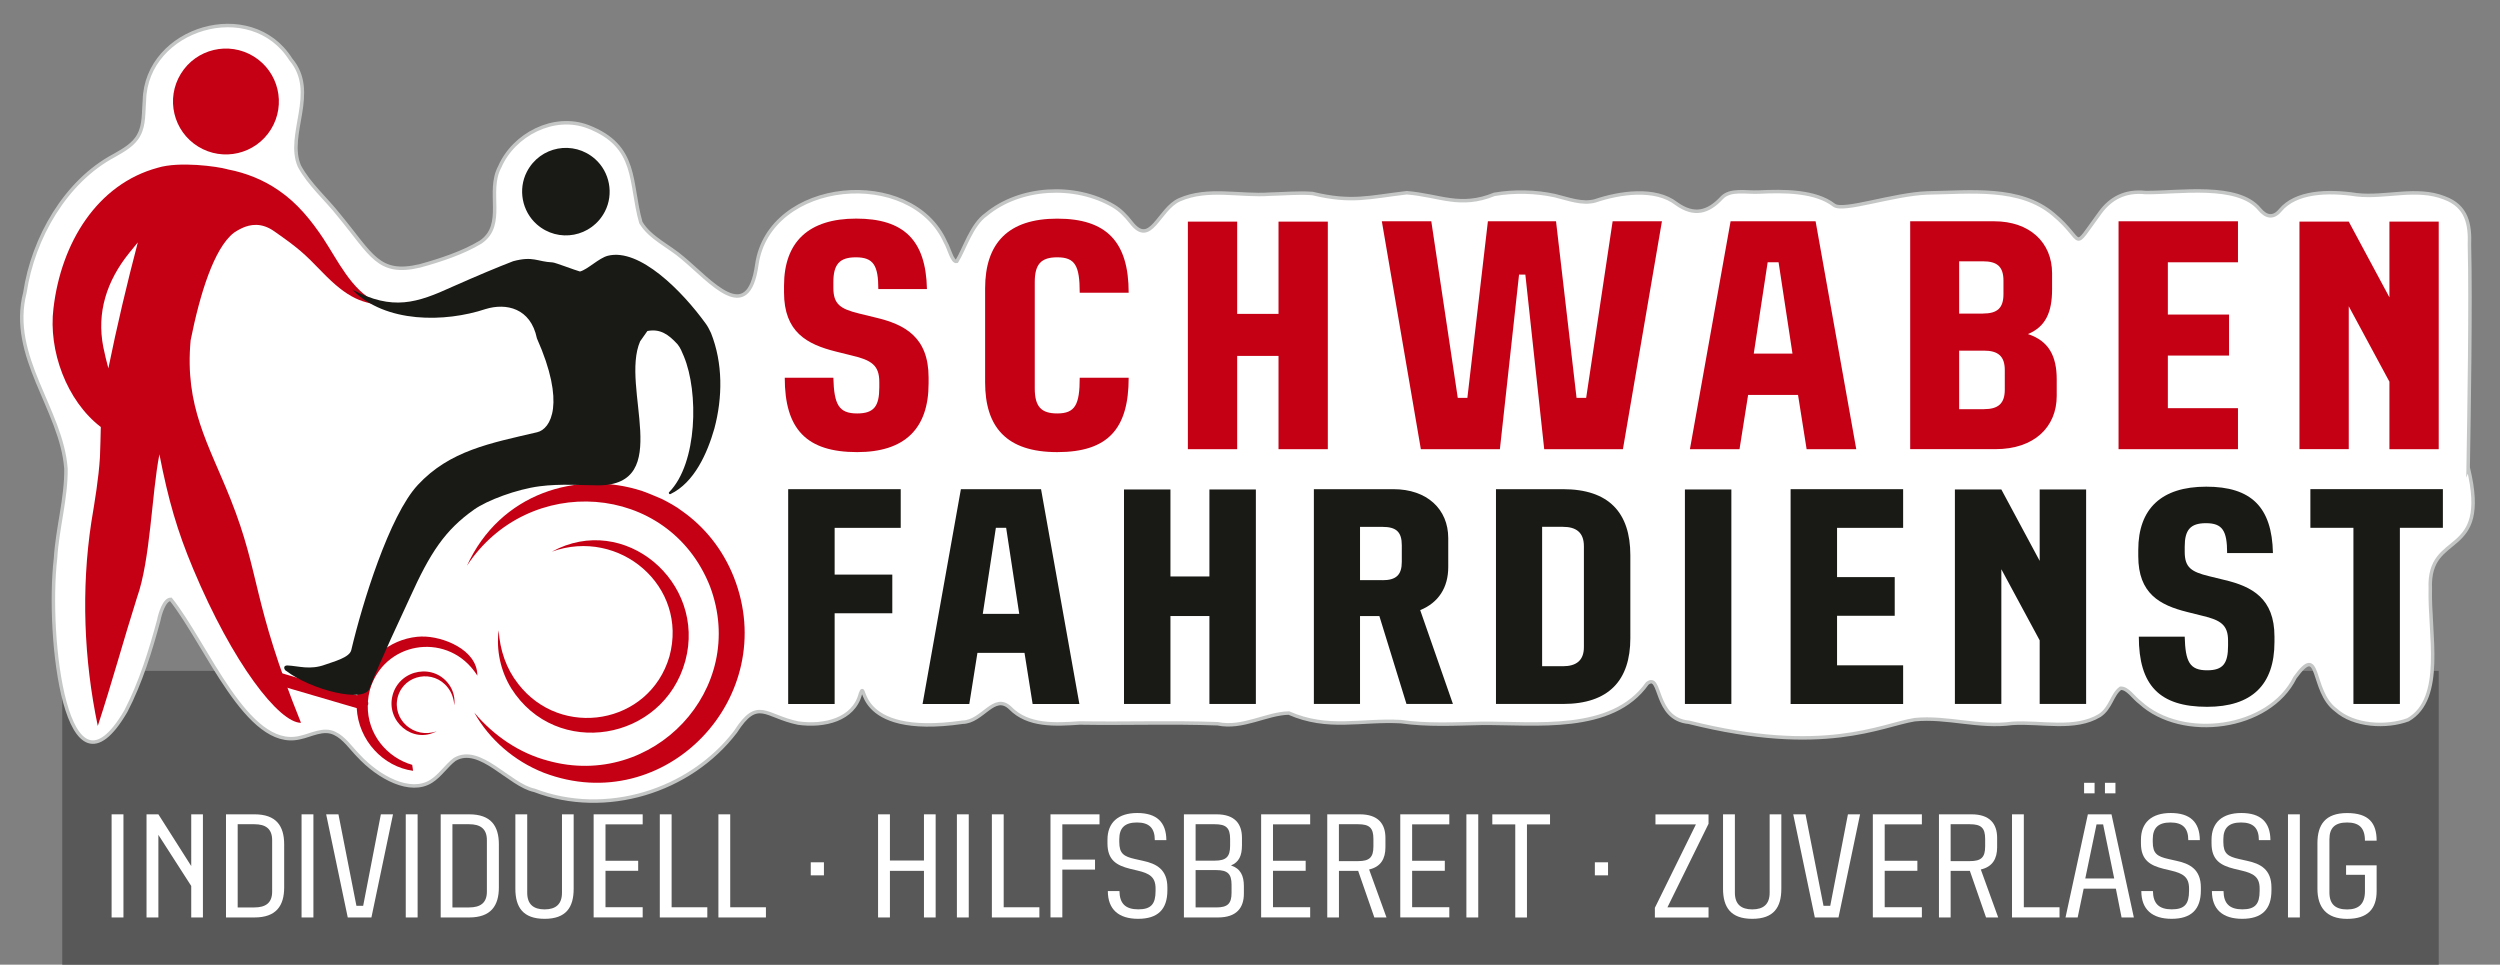 <?xml version="1.0" encoding="UTF-8"?>
<svg id="Isolationsmodus" xmlns="http://www.w3.org/2000/svg" viewBox="0 0 588.28 227">
  <rect x="0" y="0" width="588.28" height="227" fill="#808080" stroke="none"/>
  <defs>
    <style>
      .cls-1 {
        fill: #191915;
      }

      .cls-2 {
        fill: #c50015;
      }

      .cls-3, .cls-4 {
        fill: #fff;
      }

      .cls-4 {
        stroke: #c4c5c5;
        stroke-miterlimit: 10;
        stroke-width: .82px;
      }

      .cls-5 {
        fill: #575857;
      }
    </style>
  </defs>
  <rect class="cls-5" x="14.65" y="157.86" width="559.21" height="69.15"/>
  <path class="cls-4" d="M580.79,110.08c.21-12.87.64-38.64.3-52.42.18-4.79-.52-9.13-5.9-11.1-6.53-2.59-13.82.04-20.59-.72-6.88-1.04-14.38-.74-18.03,3.64-1.71,2.05-3.43,1.49-4.86-.24-5.12-6.2-19-3.87-26.81-3.93-4.9-.54-8.31,1.45-10.67,4.66-7.1,9.65-3.38,6.82-11.01.5-7.88-6.72-19.66-5.22-29.65-5.07-8.13.29-19.87,4.53-22,2.88-4.36-3.39-11.87-3.38-17.79-3.08-2.9.13-6.65-.77-8.64,1.36-3.18,3.41-6.47,4.36-10.66,1.36-4.94-3.85-13.34-2.62-19.1-.66-3.06.85-6.32-.46-9.52-1.23-4.59-1-9.61-1.09-14.22-.3-8.07,3.28-12.77.27-20.6-.38-8.97,1.05-12.93,2.42-22.2.18-3.29-.25-6.7.09-10.01.16-7.16.51-14.56-1.63-21.27,1.31-4.93,2.16-6.76,11.33-11.38,5.36-1.2-1.56-2.59-2.97-4.19-3.91-9.14-5.33-22.02-4.53-29.92,2.01-3.45,2.41-5.08,8.05-6.93,11.05-1.05.31-1.87-3.26-2.62-4.44-8.01-18.12-41.54-15.07-44.44,5.23-2.05,14.63-10.86,3.86-17.45-1.61-3.21-2.8-7.65-4.67-9.83-8.32-2.68-9.42-.56-17.96-12.41-22.55-8.07-3.08-17.5,1.85-20.79,9.43-3.18,5.87,1.47,13.6-4.47,17.7-4.06,2.49-9.62,4.33-14.32,5.61-9.79,2.33-11.33-2.59-19.01-11.86-3.04-3.89-7.07-7.32-9.36-11.63-3.19-7.41,4.54-17.37-2.01-25.09C59.09-.87,34.36,6.56,33.98,23.65c-.24,2.69,0,5.72-1.31,8.09-1.14,2.26-3.62,3.61-5.82,4.87-11.39,6.05-19.05,19.34-20.99,32.25-3.88,15.05,8.67,27.56,9.66,41.43.1,6.88-2.03,14.06-2.45,21.05-2.17,18.61,2.55,59.98,16.54,36.02,3.48-6.69,5.83-14.29,7.74-21.37.29-1.5,1.31-4.98,2.85-4.96,8.53,10.75,17.95,35.39,30.25,32.57,2.7-.54,5.65-2.36,8.33-1.01,2.2,1.02,3.8,3.45,5.54,5.21,4.8,5.2,12.25,9.17,17.16,6.04,2.07-1.3,3.62-3.72,5.51-5.14,5.92-3.52,12.84,6.05,18.76,7.28,16.73,6.39,36.58.28,47.33-13.78,5.25-8.2,6.98-3.64,14.73-2.05,6.15.87,13.08-.8,14.65-6.88,1.62-4.22-2.38,10.49,24.06,6.68,4.74-.1,7.39-6.98,11.21-3.33,4.18,4.3,10.67,3.89,16.31,3.51,11.08.18,21.49-.22,32.49.18,5.87,1.23,11.45-2.41,16.74-2.52,9.29,4.06,16.84,1.51,26.38,2.02,6.33.9,12.7.55,19.06.4,12.42-.1,30.64,2.38,38.91-9.38,3.43-2.64,1.49,8.39,9.79,9.13,31.84,7.98,45.21.67,53.14-.61,7.61-.76,15.17,1.95,22.96.87,6.89-.44,14.73,1.7,20.6-1.87,2.64-1.8,2.86-4.91,4.87-6.39,1.68-.12,3.07,2.25,4.62,3.38,9.93,9.07,30.39,6.41,36.45-5.9,6.18-8.54,3.55,3.13,9.6,7.63,4.3,3.83,11.92,4.17,17.01,2.3,8.68-5.01,4.93-20.38,5.22-30.89-.58-13.89,14.2-6.61,8.94-28.32l-.02-.1Z"/>
  <g>
    <path class="cls-2" d="M76.23,56.35c-2.97-4.47-6.23-8.54-10.65-11.54-3.52-2.46-7.7-4.14-11.98-4.95-.05-.02-.1-.03-.16-.05-2.19-.62-11.2-1.91-16.34-.33,0,0,0,0,0,0-14.24,3.86-22.72,17.66-24.52,33.08-1.23,9.92,3.08,21.75,11.14,27.92-.07,2.38-.09,4.76-.2,7.08-.32,5.15-1.19,10.21-2.03,15.33-2.39,15.72-1.77,32.3,1.52,47.93,3.39-10.32,6.1-20.36,9.23-30.22,3.17-8.85,3.45-24.45,5.27-33.69,2.13,10.87,4.2,18.01,7.94,26.94,9.36,22.33,20.21,36.24,25.38,36.24-11.65-28.89-9.47-34.78-16.57-52.62-5.19-13.04-10.85-21.74-9.4-37.4,2.18-10.92,5.51-21.66,10.16-25.29.46-.31.95-.61,1.46-.88.1-.04.2-.09.3-.13,0,0,0,0-.02-.01,2.21-1.06,4.82-1.4,7.75.65,5.79,4.04,7.11,5.27,11.23,9.53,6.14,6.36,9.62,7.57,15.42,7.95-.97-.19-2.08-.65-2.77-.96-5.55-2.46-9.07-9.91-12.17-14.58ZM30.42,59.5c.79-1,1.44-1.79,2.01-2.46-2.57,9.79-4.91,19.7-6.93,29.63-.45-1.63-.84-3.3-1.2-5.03-1.57-8.1.78-15.52,6.12-22.14Z"/>
    <path class="cls-2" d="M92.22,71.94c-.36-.02-.71-.04-1.06-.06.39.07.75.11,1.06.06Z"/>
    <path class="cls-2" d="M46.63,34.49c5.86,3.61,13.53,1.79,17.14-4.07,3.61-5.86,1.79-13.53-4.07-17.14-5.86-3.61-13.53-1.79-17.14,4.07-3.61,5.86-1.79,13.53,4.07,17.14Z"/>
  </g>
  <g>
    <path class="cls-2" d="M196.1,88.88c.16,6.3,1.25,8.41,5.6,8.41,3.97,0,5.21-1.71,5.21-6.15v-1.25c0-3.89-1.79-5.14-6.46-6.23l-3.74-.93c-6.85-1.71-12.22-4.59-12.22-13.93v-1.56c0-10.35,5.84-15.8,16.97-15.8s16.42,4.98,16.66,16.58h-11.44c0-5.6-1.17-7.47-5.29-7.47-3.89,0-5.29,1.71-5.29,5.84v1.32c0,3.89,1.63,4.98,6.07,6.07l3.81.93c6.93,1.63,12.53,4.59,12.53,14.17v1.32c0,10.74-5.68,16.19-16.81,16.19-11.91,0-17.04-5.37-17.04-17.51h11.44Z"/>
    <path class="cls-2" d="M265.59,88.88c0,11.99-4.83,17.51-16.81,17.51s-16.97-5.92-16.97-16.42v-22.1c0-10.59,5.37-16.42,16.97-16.42s16.81,5.45,16.81,17.43h-11.52c0-6.38-1.09-8.33-5.29-8.33-3.81,0-5.29,1.63-5.29,5.84v24.98c0,4.28,1.48,5.92,5.29,5.92,4.2,0,5.29-2.02,5.29-8.41h11.52Z"/>
    <path class="cls-2" d="M279.52,52.15h11.6v21.71h9.73v-21.71h11.6v53.55h-11.6v-21.95h-9.73v21.95h-11.6v-53.55Z"/>
    <path class="cls-2" d="M325.13,52.07h11.67l6.23,41.56h2.26l4.83-41.56h16.03l4.83,41.56h2.26l6.23-41.56h11.6l-9.18,53.63h-18.52l-4.44-41.09h-1.48l-4.51,41.09h-18.6l-9.18-53.63Z"/>
    <path class="cls-2" d="M407.23,52.07h20l9.57,53.63h-11.68l-2.02-12.76h-11.75l-2.02,12.76h-11.67l9.57-53.63ZM421.79,83.2l-3.27-21.48h-2.57l-3.27,21.48h9.11Z"/>
    <path class="cls-2" d="M449.49,52.07h19.77c8.33,0,13.62,4.98,13.62,12.22v3.81c0,5.45-1.56,8.79-5.68,10.51,4.98,1.63,6.77,5.29,6.77,10.66v3.89c0,7.32-5.29,12.53-14.4,12.53h-20.08v-53.63ZM466.61,73.78c3.35,0,4.83-1.25,4.83-4.59v-3.11c0-3.35-1.48-4.59-4.83-4.59h-5.6v12.3h5.6ZM466.85,96.28c3.35,0,4.9-1.32,4.9-4.59v-4.59c0-3.27-1.56-4.59-4.9-4.59h-5.84v13.78h5.84Z"/>
    <path class="cls-2" d="M498.52,52.07h28.1v9.65h-16.5v12.3h14.4v9.65h-14.4v12.38h16.5v9.65h-28.1v-53.63Z"/>
    <path class="cls-2" d="M541.09,52.15h11.6l9.57,17.82v-17.82h11.6v53.55h-11.6v-15.88l-9.57-17.75v33.62h-11.6v-53.55Z"/>
  </g>
  <g>
    <path class="cls-1" d="M185.47,115.11h26.48v9.1h-15.55v11h13.57v9.1h-13.57v21.35h-10.93v-50.55Z"/>
    <path class="cls-1" d="M226.12,115.11h18.85l9.02,50.55h-11l-1.91-12.03h-11.08l-1.91,12.03h-11l9.02-50.55ZM239.84,144.45l-3.08-20.25h-2.42l-3.08,20.25h8.58Z"/>
    <path class="cls-1" d="M264.49,115.18h10.93v20.47h9.17v-20.47h10.93v50.47h-10.93v-20.69h-9.17v20.69h-10.93v-50.47Z"/>
    <path class="cls-1" d="M309.17,115.11h18.71c7.92,0,12.91,4.7,12.91,11.52v6.82c0,4.77-2.27,8.36-6.6,10.12l7.7,22.08h-10.93l-6.38-20.69h-4.55v20.69h-10.86v-50.55ZM325.31,136.53c3.23,0,4.55-1.25,4.55-4.33v-3.89c0-3.15-1.32-4.33-4.55-4.33h-5.28v12.54h5.28Z"/>
    <path class="cls-1" d="M352.02,115.11h15.77c10.78,0,15.85,5.5,15.85,15.55v19.51c0,9.9-5.06,15.48-15.85,15.48h-15.77v-50.55ZM367.79,156.77c3.08,0,4.92-1.32,4.92-4.48v-23.77c0-3.23-1.83-4.55-4.92-4.55h-4.91v32.79h4.91Z"/>
    <path class="cls-1" d="M396.48,115.18h10.93v50.47h-10.93v-50.47Z"/>
    <path class="cls-1" d="M421.35,115.11h26.48v9.1h-15.55v11.59h13.57v9.1h-13.57v11.66h15.55v9.1h-26.48v-50.55Z"/>
    <path class="cls-1" d="M460.01,115.18h10.93l9.02,16.8v-16.8h10.93v50.47h-10.93v-14.97l-9.02-16.73v31.69h-10.93v-50.47Z"/>
    <path class="cls-1" d="M514.09,149.81c.15,5.94,1.17,7.92,5.28,7.92,3.74,0,4.92-1.61,4.92-5.8v-1.17c0-3.67-1.69-4.84-6.09-5.87l-3.52-.88c-6.46-1.61-11.52-4.33-11.52-13.13v-1.47c0-9.76,5.5-14.89,15.99-14.89s15.48,4.7,15.7,15.63h-10.78c0-5.28-1.1-7.04-4.99-7.04-3.67,0-4.99,1.61-4.99,5.5v1.25c0,3.67,1.54,4.7,5.72,5.72l3.59.88c6.53,1.54,11.81,4.33,11.81,13.35v1.25c0,10.12-5.36,15.26-15.85,15.26-11.22,0-16.07-5.06-16.07-16.51h10.78Z"/>
    <path class="cls-1" d="M553.78,124.2h-10.12v-9.1h31.18v9.1h-10.12v41.45h-10.93v-41.45Z"/>
  </g>
  <g>
    <path class="cls-2" d="M121.91,160.89c-2.75-3.48-4.3-7.93-4.56-12.57-.62,4.61.42,9.54,2.96,13.66,10.54,16.7,35.77,12.47,40.95-6.45,5.02-18.53-14.32-35.05-31.4-25.72,15.9-5.73,32.18,8.16,27.66,24.68-4.69,16.04-25.53,19.53-35.61,6.4Z"/>
    <path class="cls-2" d="M160.5,120.26c-1.23-.99-3.31-2.13-4.84-2.88-.72-.3-2.75-1.2-4.48-1.82-15.28-5.01-33.51.46-41.3,17.57,14.35-21.87,47.44-19.81,57.19,4.85,9.11,24.22-13.46,47.92-38.14,41.02-6.65-1.75-12.7-5.82-17.33-11.32,3.51,6.28,9.39,11.42,16.37,14.16,28.57,10.88,55.87-17.81,44.7-46.06-2.66-6.67-6.98-11.87-12.17-15.53Z"/>
  </g>
  <path class="cls-2" d="M92.39,163.57c-1.66,6.12,4.73,11.58,10.37,8.5-5.25,1.89-10.63-2.7-9.14-8.15,1.55-5.3,8.44-6.45,11.76-2.11.91,1.15,1.42,2.62,1.51,4.15.21-1.52-.14-3.15-.98-4.51-3.48-5.52-11.82-4.12-13.53,2.13Z"/>
  <path class="cls-2" d="M99.37,149.77c-6.49.15-12.88,4.35-14.9,11.82-.18.68-.31,1.36-.4,2.03l-20.15-5.9c-.77-.23-1.58.22-1.81.99-.23.77.22,1.58.99,1.81l20.84,6.11c.4,7.59,6.24,13.81,13.26,14.75l-.2-1.4c-6.01-1.73-10.56-7.27-10.46-13.95.02-.05.05-.08.06-.13.09-.3.07-.6-.02-.87.07-.88.22-1.78.46-2.69,3.23-11.24,17.58-13.68,24.51-4.48.28.36.54.74.78,1.13,0-6.23-8.36-9.3-12.97-9.2Z"/>
  <path class="cls-1" d="M123.97,40.44c3.1-6.04,10.97-7.52,16.06-3.02,3.46,3.07,4.43,8.22,2.32,12.33-3.1,6.04-10.98,7.53-16.06,3.02-3.46-3.07-4.43-8.22-2.32-12.33ZM65.68,154.89s-.02-.02-.03-.03c-.04,0-.03.01.03.03ZM67.33,157.86c6.07,4.59,18.31,7.55,19.6,4.2,2.68-6.93,7.59-17.16,9.52-21.42,4.78-10.6,8.27-15.91,15.13-20.75,3.06-2.16,9.98-4.76,15.37-5.46,5.05-.66,10.07-.22,13.72-.22,18.06.03,5.24-23.03,9.96-33.89l1.71-2.43c3-.57,4.95.77,7.1,3.13.7.83,1.05,1.86,1.49,2.85,3.49,8.39,3.21,25.11-3.46,31.93-.23.19.03.6.3.46,5.64-2.7,8.69-9.68,10.33-15.41,1.95-7.29,2.04-15.36-.79-22.48-.35-.73-.75-1.56-1.23-2.2-5.56-7.71-15.6-17.85-23.03-15.99-2.1.52-4.75,3.23-6.57,3.71-1.11-.29-5.85-2.12-6.43-2.14-3.69-.17-4.52-1.55-9.28-.29-3.71,1.43-8.44,3.41-14.28,6-8.36,3.82-14.07,5.73-23.61.68,7.8,7.99,21.87,7.75,31.39,4.58,4.86-1.49,10.61-.22,12.07,6.89,6.81,15.32,3.28,21.35.06,22.1-11.01,2.58-20.56,4.3-28.09,12.41-6.69,7.2-13.05,27.83-15.65,38.86-.42,1.77-4.17,2.7-6.14,3.42-3.55,1.31-6.22.32-8.84.19-1.06-.05-.94.85-.37,1.28Z"/>
  <g>
    <path class="cls-3" d="M26.26,191.62h2.79v24.27h-2.79v-24.27Z"/>
    <path class="cls-3" d="M34.48,191.62h2.79l7.73,12.17v-12.17h2.75v24.27h-2.75v-7.41l-7.73-12.03v19.44h-2.79v-24.27Z"/>
    <path class="cls-3" d="M53.18,191.62h6.7c5.12,0,6.99,2.72,6.99,7.09v10.09c0,4.34-1.87,7.09-6.99,7.09h-6.7v-24.27ZM59.88,213.53c2.61,0,4.16-1.06,4.16-3.7v-12.14c0-2.68-1.55-3.74-4.16-3.74h-3.95v19.58h3.95Z"/>
    <path class="cls-3" d="M70.96,191.62h2.79v24.27h-2.79v-24.27Z"/>
    <path class="cls-3" d="M76.75,191.62h2.89l4.23,21.52h1.59l4.16-21.52h2.86l-5.08,24.27h-5.57l-5.08-24.27Z"/>
    <path class="cls-3" d="M95.48,191.62h2.79v24.27h-2.79v-24.27Z"/>
    <path class="cls-3" d="M103.7,191.62h6.7c5.12,0,6.99,2.72,6.99,7.09v10.09c0,4.34-1.87,7.09-6.99,7.09h-6.7v-24.27ZM110.41,213.53c2.61,0,4.16-1.06,4.16-3.7v-12.14c0-2.68-1.55-3.74-4.16-3.74h-3.95v19.58h3.95Z"/>
    <path class="cls-3" d="M124.06,191.62v18.45c0,2.72,1.48,3.92,4.09,3.92s4.09-1.2,4.09-3.92v-18.45h2.75v17.5c0,4.37-1.76,7.09-6.84,7.09s-6.88-2.72-6.88-7.09v-17.5h2.79Z"/>
    <path class="cls-3" d="M139.69,191.62h11.54v2.36h-8.75v8.57h7.69v2.36h-7.69v8.57h8.75v2.4h-11.54v-24.27Z"/>
    <path class="cls-3" d="M155.25,191.62h2.79v21.87h8.4v2.4h-11.18v-24.27Z"/>
    <path class="cls-3" d="M169.04,191.62h2.79v21.87h8.4v2.4h-11.18v-24.27Z"/>
    <path class="cls-3" d="M190.78,202.91h3.1v3.07h-3.1v-3.07Z"/>
    <path class="cls-3" d="M206.62,191.62h2.79v10.87h8.01v-10.87h2.75v24.27h-2.75v-10.97h-8.01v10.97h-2.79v-24.27Z"/>
    <path class="cls-3" d="M225.17,191.62h2.79v24.27h-2.79v-24.27Z"/>
    <path class="cls-3" d="M233.39,191.62h2.79v21.87h8.4v2.4h-11.18v-24.27Z"/>
    <path class="cls-3" d="M247.19,191.62h11.54v2.36h-8.75v8.29h7.69v2.36h-7.69v11.25h-2.79v-24.27Z"/>
    <path class="cls-3" d="M263.42,209.68c.04,2.93,1.41,4.3,4.44,4.3s4.06-1.27,4.06-4.34v-.56c0-2.68-1.38-3.56-4.27-4.23l-1.76-.42c-3.1-.78-5.29-2.01-5.29-5.96v-.85c0-4.06,2.5-6.31,7.02-6.31s6.81,2.12,6.84,6.39h-2.72c0-2.86-1.34-4.16-4.2-4.16s-4.16,1.27-4.16,3.95v.63c0,2.75,1.06,3.42,3.7,4.02l1.87.42c3.14.67,5.75,2.01,5.75,6.28v.67c0,4.52-2.29,6.7-6.88,6.7s-7.13-2.22-7.13-6.53h2.72Z"/>
    <path class="cls-3" d="M278.59,191.62h7.66c4.3,0,6,2.22,6,5.54v1.73c0,2.47-.71,3.99-2.58,4.76,2.26.74,3.03,2.43,3.03,4.87v1.76c0,3.32-1.69,5.61-6.1,5.61h-8.01v-24.27ZM285.86,202.52c2.68,0,3.6-.92,3.6-3.49v-1.62c0-2.58-.92-3.46-3.6-3.46h-4.52v8.57h4.52ZM286.17,213.53c2.72,0,3.63-.88,3.63-3.46v-1.87c0-2.58-.92-3.46-3.63-3.46h-4.83v8.78h4.83Z"/>
    <path class="cls-3" d="M296.76,191.62h11.54v2.36h-8.75v8.57h7.69v2.36h-7.69v8.57h8.75v2.4h-11.54v-24.27Z"/>
    <path class="cls-3" d="M312.32,191.62h7.66c4.3,0,6.03,2.22,6.03,5.54v2.22c0,2.65-1.06,4.59-3.84,5.22l4.09,11.29h-2.86l-3.81-10.97h-4.52v10.97h-2.75v-24.27ZM319.58,202.63c2.68,0,3.6-.88,3.6-3.46v-1.76c0-2.58-.92-3.46-3.6-3.46h-4.52v8.68h4.52Z"/>
    <path class="cls-3" d="M329.5,191.62h11.54v2.36h-8.75v8.57h7.69v2.36h-7.69v8.57h8.75v2.4h-11.54v-24.27Z"/>
    <path class="cls-3" d="M345.06,191.62h2.79v24.27h-2.79v-24.27Z"/>
    <path class="cls-3" d="M356.56,193.99h-5.4v-2.36h13.58v2.36h-5.43v21.91h-2.75v-21.91Z"/>
    <path class="cls-3" d="M375.29,202.91h3.1v3.07h-3.1v-3.07Z"/>
    <path class="cls-3" d="M389.4,213.64l9.67-19.65h-9.52v-2.36h12.49v2.22l-9.67,19.65h9.67v2.4h-12.63v-2.26Z"/>
    <path class="cls-3" d="M408.24,191.62v18.45c0,2.72,1.48,3.92,4.09,3.92s4.09-1.2,4.09-3.92v-18.45h2.75v17.5c0,4.37-1.76,7.09-6.84,7.09s-6.88-2.72-6.88-7.09v-17.5h2.79Z"/>
    <path class="cls-3" d="M421.97,191.62h2.89l4.23,21.52h1.59l4.16-21.52h2.86l-5.08,24.27h-5.57l-5.08-24.27Z"/>
    <path class="cls-3" d="M440.7,191.62h11.54v2.36h-8.75v8.57h7.69v2.36h-7.69v8.57h8.75v2.4h-11.54v-24.27Z"/>
    <path class="cls-3" d="M456.26,191.62h7.66c4.3,0,6.03,2.22,6.03,5.54v2.22c0,2.65-1.06,4.59-3.84,5.22l4.09,11.29h-2.86l-3.81-10.97h-4.52v10.97h-2.75v-24.27ZM463.53,202.63c2.68,0,3.6-.88,3.6-3.46v-1.76c0-2.58-.92-3.46-3.6-3.46h-4.52v8.68h4.52Z"/>
    <path class="cls-3" d="M473.44,191.62h2.79v21.87h8.4v2.4h-11.18v-24.27Z"/>
    <path class="cls-3" d="M491.29,191.62h5.57l5.26,24.27h-2.89l-1.34-6.77h-7.58l-1.41,6.77h-2.86l5.26-24.27ZM490.41,184.21h2.47v2.47h-2.47v-2.47ZM497.5,206.72l-2.61-12.73h-1.55l-2.65,12.73h6.81ZM495.32,184.21h2.47v2.47h-2.47v-2.47Z"/>
    <path class="cls-3" d="M506.61,209.68c.04,2.93,1.41,4.3,4.44,4.3s4.06-1.27,4.06-4.34v-.56c0-2.68-1.38-3.56-4.27-4.23l-1.76-.42c-3.1-.78-5.29-2.01-5.29-5.96v-.85c0-4.06,2.5-6.31,7.02-6.31s6.81,2.12,6.84,6.39h-2.72c0-2.86-1.34-4.16-4.2-4.16s-4.16,1.27-4.16,3.95v.63c0,2.75,1.06,3.42,3.7,4.02l1.87.42c3.14.67,5.75,2.01,5.75,6.28v.67c0,4.52-2.29,6.7-6.88,6.7s-7.13-2.22-7.13-6.53h2.72Z"/>
    <path class="cls-3" d="M523.22,209.68c.04,2.93,1.41,4.3,4.44,4.3s4.06-1.27,4.06-4.34v-.56c0-2.68-1.38-3.56-4.27-4.23l-1.76-.42c-3.1-.78-5.29-2.01-5.29-5.96v-.85c0-4.06,2.5-6.31,7.02-6.31s6.81,2.12,6.84,6.39h-2.72c0-2.86-1.34-4.16-4.2-4.16s-4.16,1.27-4.16,3.95v.63c0,2.75,1.06,3.42,3.7,4.02l1.87.42c3.14.67,5.75,2.01,5.75,6.28v.67c0,4.52-2.29,6.7-6.88,6.7s-7.13-2.22-7.13-6.53h2.72Z"/>
    <path class="cls-3" d="M538.39,191.62h2.79v24.27h-2.79v-24.27Z"/>
    <path class="cls-3" d="M552.05,203.62h7.2v6.07c0,4.13-2.05,6.53-6.95,6.53s-6.98-2.75-6.98-7.09v-10.72c0-4.37,1.87-7.09,6.98-7.09s6.95,2.36,6.95,6.49h-2.75c0-3.07-1.45-4.27-4.2-4.27s-4.16,1.16-4.16,3.95v12.52c0,2.82,1.48,3.99,4.16,3.99s4.2-1.23,4.2-4.3v-3.85h-4.44v-2.22Z"/>
  </g>
</svg>